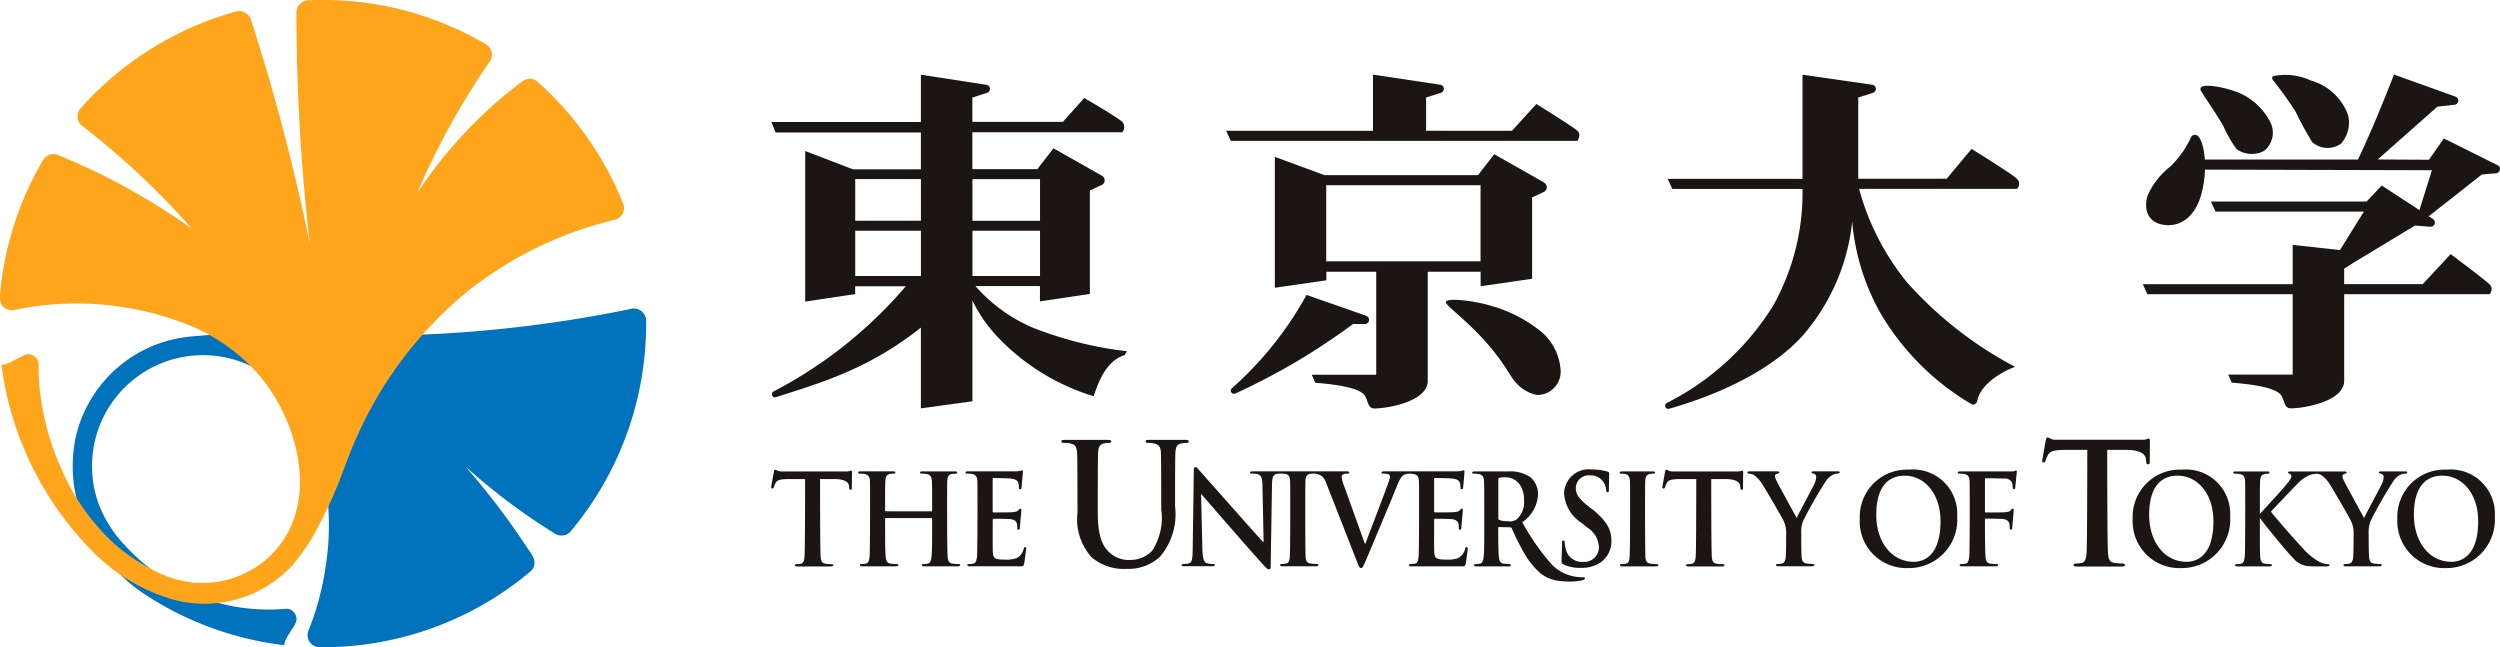 <svg xmlns="http://www.w3.org/2000/svg" width="156" height="40.393" viewBox="0 0 156 40.393"><defs><style>.a{fill:#0073bc;}.b{fill:#fea51c;}.c{fill:#1b1513;}</style></defs><g transform="translate(-305.138 -780.769)"><path class="a" d="M343.067,790.639a.766.766,0,0,0-.756-.758,1,1,0,0,0-.177.021,80.4,80.4,0,0,1-20.817,1.549,48.792,48.792,0,0,0-6.5.165c-.161.01-.321.03-.484.051a8.117,8.117,0,0,0-6.868,6.3,8.719,8.719,0,0,0,.668,5.489,10.18,10.18,0,0,0,3.49,4.151,20.141,20.141,0,0,0,8.864,3.283c.019-.477.739-1.219.765-1.576a.655.655,0,0,0-.6-.7,12.18,12.18,0,0,1-5.237-.659,12.679,12.679,0,0,1-4.941-3.37,7.678,7.678,0,0,1-1.532-2.417A6.923,6.923,0,0,1,321.38,796.2a13.7,13.7,0,0,1,1.3,2.9,15.887,15.887,0,0,1,.429,6.614,17.9,17.9,0,0,1-.579,2.744,15.794,15.794,0,0,1-.53,1.51.78.78,0,0,0-.059.292.759.759,0,0,0,.739.756l.186,0a20.093,20.093,0,0,0,13-4.74l.013-.01a.74.74,0,0,0,.224-.532.841.841,0,0,0-.122-.414,47.29,47.29,0,0,0-4.183-5.575,39.453,39.453,0,0,0,5.573,4.181.858.858,0,0,0,.416.125.745.745,0,0,0,.532-.22l.023-.025a20.131,20.131,0,0,0,4.728-12.988c0-.059,0-.123,0-.184" transform="translate(2.387 10.138)"/><path class="b" d="M308.97,810.029a16.2,16.2,0,0,1-1.409-5.626c-.017-.264-.011-.615-.013-.877a.655.655,0,0,0-.653-.657c-.359,0-1.132.663-1.669.663a20.285,20.285,0,0,0,5.463,11.414,11.634,11.634,0,0,0,5.317,3.255,7.478,7.478,0,0,0,7.352-2.127,11.837,11.837,0,0,0,1.572-2.326,25.53,25.53,0,0,0,1.259-2.662c.393-.963.72-1.958,1.153-2.909a24.654,24.654,0,0,1,7.088-9.321,23.626,23.626,0,0,1,4.967-2.987,23.225,23.225,0,0,1,2.774-1.025c.452-.137.908-.262,1.367-.37a.762.762,0,0,0,.5-.965,20.282,20.282,0,0,0-5.309-7.595.459.459,0,0,0-.049-.042.749.749,0,0,0-.5-.192.98.98,0,0,0-.541.234,27.9,27.9,0,0,0-6.473,6.912,46.937,46.937,0,0,1,4.555-8.252.687.687,0,0,0,.112-.391.755.755,0,0,0-.321-.621c-.023-.015-.051-.03-.076-.044a20.159,20.159,0,0,0-6.192-2.362,20.435,20.435,0,0,0-4.838-.372l-.015,0-.025,0a.774.774,0,0,0-.731.756,126.224,126.224,0,0,0,.834,14.431,130.58,130.58,0,0,0-3.674-13.981.775.775,0,0,0-.718-.53.725.725,0,0,0-.152.015l-.015,0c-.133.036-.262.072-.393.11a20.3,20.3,0,0,0-8.169,4.724c-.4.378-.775.773-1.143,1.183l-.027.03a.754.754,0,0,0-.2.511.675.675,0,0,0,.224.536,49.631,49.631,0,0,1,6.917,6.477,41.256,41.256,0,0,0-8.25-4.557,1.08,1.08,0,0,0-.391-.11.758.758,0,0,0-.625.332l-.008.013a20,20,0,0,0-2.689,8.241c-.04.414-.068.837.357,1.069a.776.776,0,0,0,.541.072c.275-.059.551-.11.828-.156a18.9,18.9,0,0,1,9.576.927,11.627,11.627,0,0,1,4.876,3.336c2.44,2.9,3.743,7.878.932,10.966a6.117,6.117,0,0,1-5.089,1.939,7.009,7.009,0,0,1-2.7-.894,11.6,11.6,0,0,1-2.18-1.5,13.822,13.822,0,0,1-3.334-4.7" transform="translate(0 0)"/><path class="c" d="M347.844,789.779c0-.33,1.846-.07,2.71.19a8.674,8.674,0,0,1,2.966,1.432A3.444,3.444,0,0,1,355,793.923a1.458,1.458,0,0,1-1.46,1.641,2.335,2.335,0,0,1-1.272-.716c-.4-.4-.7-1.189-1.846-2.5-1.3-1.487-2.575-2.349-2.575-2.569" transform="translate(47.513 9.852)"/><path class="c" d="M353.829,786.478l0-2.075.915-.292v0a.264.264,0,0,0,.194-.249.259.259,0,0,0-.224-.256l0,0-4.2-.63v3.507h-9.16l.289.627h21.63s.262-.376,0-.627-2.562-1.673-2.562-1.673l-1.527,1.673Z" transform="translate(40.298 2.45)"/><path class="c" d="M349.939,790.783v0l-3.722-1.3a21.693,21.693,0,0,1-4.654,5.822l0,0a.2.2,0,0,0-.072.148.2.2,0,0,0,.2.2.2.2,0,0,0,.07-.015l.006,0a40.573,40.573,0,0,0,7.352-4.339h.744a.262.262,0,0,0,.26-.264.259.259,0,0,0-.184-.245" transform="translate(40.447 9.689)"/><path class="c" d="M376.269,789.471c-.34-.325-2.827-1.859-2.827-1.859l-1.553,1.859h-5.518l0-5.068.915-.292,0,0a.257.257,0,0,0-.027-.5v0l-4.367-.63v6.5h-8.412l.289.627h8.123a14.437,14.437,0,0,1-1.832,7.286,16.62,16.62,0,0,1-6.617,6.061l-.04.023v0a.194.194,0,0,0-.082.156.2.2,0,0,0,.2.2.226.226,0,0,0,.057-.01v0c3.938-1.128,7.1-2.913,8.738-5.062a12.85,12.85,0,0,0,2.677-6.614,14.084,14.084,0,0,0,1.787,5.752,15.992,15.992,0,0,0,5.609,5.609c.019.008.034.021.053.032a.24.24,0,0,0,.243-.027.282.282,0,0,0,.112-.18c.169-.957,1.409-1.785,2.362-2.125a24.046,24.046,0,0,1-6.735-5.258,15.7,15.7,0,0,1-3-5.846h9.842a.411.411,0,0,0,0-.627" transform="translate(54.722 2.45)"/><path class="c" d="M370.149,783.435a.23.23,0,0,0,.04.224c.268.435.972,1.462,1.365,2.14a8.159,8.159,0,0,0,.834,1.456,1.628,1.628,0,0,0,1.737.1,1.455,1.455,0,0,0,.387-1.741,3.969,3.969,0,0,0-1.994-1.882c-.917-.353-2.21-.589-2.368-.294" transform="translate(72.312 2.817)"/><path class="c" d="M372.3,783.073a.181.181,0,0,0,0,.243,23.606,23.606,0,0,1,1.409,1.958,20.73,20.73,0,0,0,1.037,1.906,1.439,1.439,0,0,0,1.794.108,1.949,1.949,0,0,0,.437-1.823,3.475,3.475,0,0,0-2.32-2.125,3.751,3.751,0,0,0-2.356-.266" transform="translate(74.669 2.45)"/><path class="c" d="M371.626,784.756c.5.085.832,2.028.332,3.763-.41,1.424-1.39,2.062-2.472,1.823-.839-.188-1.124-.936-.864-1.8a4.672,4.672,0,0,1,1.415-1.808,6.2,6.2,0,0,0,1.244-1.715c.051-.146.141-.294.344-.258" transform="translate(70.526 4.43)"/><path class="c" d="M381,791.08v5.4c0,1.305-2.55,1.722-3.321,1.722-.4,0-.382-.384-.56-.727-.146-.283-.6-.68-3.137-.877l-.22-.5h4.024V791.08h-9.065l-.289-.627h9.354V788l3.849.427c.368.19-.08.8-.636,1.033v.991H385.9l1.745-1.874s2.085,1.559,2.413,1.874a.419.419,0,0,1,0,.627Z" transform="translate(70.415 8.048)"/><path class="c" d="M388.826,788.861a.253.253,0,0,0-.146-.23l0,0-.017-.008-3.34-1.665-.93,1.329-3.2-.017,3.724-3.294,1.044-.118a.261.261,0,0,0,.262-.262.264.264,0,0,0-.163-.243l-3.851-1.38c-.6,1.54-1.35,3.414-2.244,5.3h-9.815l-.023.63,14.452.038-.959,3.048.391.114,3.686-2.9.889-.072v0a.26.26,0,0,0,.232-.256" transform="translate(72.312 2.45)"/><path class="c" d="M384.3,788.34l0,0-3.2-2.089-.942,1h-9.716l.292.627h9.255l-1.781,2.865c.3.061.047.589.549.68l4.422-2.675.944.074v-.006l.034.006a.258.258,0,0,0,.144-.475" transform="translate(72.655 6.094)"/><path class="c" d="M344.359,798.817a9.978,9.978,0,0,1-3.7-2.647h4.024v.957l3.116-.467v-6.452l.718-.336a.324.324,0,0,0,.03-.589v0l-3.019-1.709-1.008,1.3h-4.054v-2.3h9.352a.484.484,0,0,0,0-.651c-.3-.289-2.37-1.489-2.37-1.489l-1.333,1.489h-5.649l0-1.519.913-.292,0,0a.257.257,0,0,0-.025-.5l0,0-4.1-.63v2.951h-9.331l.266.651h9.065v2.3H333.01l-2.974-1.141v9.395l3.118-.467v-.49h3.16a27.6,27.6,0,0,1-8.247,6.562v0a.191.191,0,0,0-.108.171.2.2,0,0,0,.2.2.181.181,0,0,0,.057-.011v0c2.651-.866,5.729-1.7,9.038-4.343V803.8l3.215-.442v-6.285a9.167,9.167,0,0,0,1.667,2.37,13.8,13.8,0,0,0,5.9,3.6c.412-1.276.957-2.26,1.922-2.56l.156-.247a23.146,23.146,0,0,1-5.75-1.422m-7.107-3.272h-4.1v-2.824h4.1Zm0-3.45h-4.1v-2.6h4.1Zm3.215-2.594h4.217v2.6h-4.217Zm0,3.22h4.217v2.824h-4.217Z" transform="translate(25.347 2.45)"/><path class="c" d="M359.6,787.093v0l-3.114-1.768-1.012,1.306h-9.583l-3.095-1.141v8.167l3.215-.465v-.534h3.112v6.428h-4.024l.218.5c2.533.2,2.991.594,3.139.877.175.344.161.727.56.727.771,0,3.321-.416,3.321-1.722v-6.811l3.3,0v.906l3.213-.465v-5.076l.718-.334a.336.336,0,0,0,.2-.3.331.331,0,0,0-.177-.289m-3.959,4.912h-9.629v-4.753h9.629Z" transform="translate(41.892 5.067)"/><path class="c" d="M335.058,797.185a.047.047,0,0,0,.044-.053v-.167c0-1.192,0-1.409-.015-1.66s-.074-.391-.321-.448a1.746,1.746,0,0,0-.289-.021c-.082,0-.127-.017-.127-.072s.051-.072.154-.072h2.009c.106,0,.158.017.158.072s-.044.072-.135.072a1.559,1.559,0,0,0-.213.021c-.2.04-.26.173-.277.448-.015.251-.015,4.381.023,4.717.021.218.068.391.289.422a3.161,3.161,0,0,0,.38.032c.082,0,.118.023.118.063s-.059.078-.148.078h-2.091c-.106,0-.156-.025-.156-.078s.027-.063.118-.063a1.165,1.165,0,0,0,.266-.032c.152-.032.188-.2.218-.431.038-.327.038-.946.038-1.669v-.689a.044.044,0,0,0-.044-.048h-2.846c-.021,0-.042.008-.042.048v.689c0,.722,0,1.341.036,1.677.021.218.068.391.289.422a3.159,3.159,0,0,0,.38.032c.082,0,.118.023.118.063s-.059.078-.148.078h-2.1c-.1,0-.148-.025-.148-.078s.03-.063.118-.063a1.2,1.2,0,0,0,.268-.032c.15-.032.186-.2.218-.431.034-.327.034-4.458.021-4.709s-.076-.391-.321-.448a1.747,1.747,0,0,0-.289-.021c-.082,0-.127-.017-.127-.072s.051-.072.156-.072h2.009c.106,0,.159.017.159.072s-.047.072-.135.072a1.617,1.617,0,0,0-.215.021c-.2.04-.262.173-.275.448-.015.251-.015.469-.015,1.66v.167c0,.036.021.053.042.053Z" transform="translate(28.201 15.491)"/><path class="c" d="M337.47,794.578c-.021-.355-.1-.522-.427-.594a1.749,1.749,0,0,0-.387-.034c-.11,0-.169-.021-.169-.093s.07-.095.218-.095h2.67c.15,0,.22.021.22.095s-.059.093-.161.093a1.281,1.281,0,0,0-.287.034c-.268.051-.346.228-.368.594-.019.334-.019,3.676-.019,3.676,0,1.517.287,2.155.775,2.571a1.755,1.755,0,0,0,1.238.429,1.891,1.891,0,0,0,1.371-.564,3.734,3.734,0,0,0,.575-2.59s0-3.188-.017-3.522c-.023-.355-.1-.522-.431-.594a1.643,1.643,0,0,0-.357-.034c-.108,0-.167-.021-.167-.093s.07-.095.207-.095h2.273c.139,0,.209.021.209.095s-.059.093-.177.093a1.3,1.3,0,0,0-.289.034c-.268.051-.346.228-.368.594-.019.334-.019,3.334-.019,3.334a4.078,4.078,0,0,1-.944,3.143,2.871,2.871,0,0,1-2.062.754,3.078,3.078,0,0,1-2.2-.722,3.522,3.522,0,0,1-.883-2.767s0-3.408-.021-3.741" transform="translate(34.879 14.456)"/><path class="c" d="M353.621,795.306c-.017-.266-.091-.4-.253-.439a1.028,1.028,0,0,0-.27-.032c-.074,0-.118-.015-.118-.08,0-.044.061-.061.18-.061h1.876c.1,0,.156.017.156.061,0,.065-.044.08-.12.08a1.3,1.3,0,0,0-.224.023c-.2.04-.26.173-.275.448-.015.249-.015,4.42.015,4.755.023.211.074.353.3.385a3.178,3.178,0,0,0,.38.03c.08,0,.12.025.12.063,0,.055-.059.08-.142.08h-2.1c-.1,0-.15-.025-.15-.08,0-.038.03-.063.118-.063a1.26,1.26,0,0,0,.27-.03c.148-.032.194-.167.215-.393.036-.327.036-4.5.023-4.747" transform="translate(53.226 15.492)"/><path class="c" d="M359.173,798.588a1.765,1.765,0,0,0-.171-.824c-.053-.125-1.05-1.849-1.31-2.256a1.942,1.942,0,0,0-.515-.573.748.748,0,0,0-.313-.1c-.059,0-.112-.017-.112-.072s.053-.072.144-.072h1.732c.074,0,.112.025.112.072s-.051.055-.163.087a.142.142,0,0,0-.106.141.787.787,0,0,0,.089.266c.106.234,1.147,2.123,1.268,2.341.072-.188,1.012-1.912,1.115-2.153a1.067,1.067,0,0,0,.1-.408.185.185,0,0,0-.158-.2c-.065-.015-.131-.03-.131-.078s.038-.072.129-.072h1.5c.08,0,.131.017.131.063s-.059.08-.139.08a.742.742,0,0,0-.33.095,1.14,1.14,0,0,0-.4.38,26.7,26.7,0,0,0-1.422,2.493,1.961,1.961,0,0,0-.112.784s0,1.1.023,1.426c.015.226.08.4.306.431a3.094,3.094,0,0,0,.37.032c.08,0,.12.023.12.063s-.059.078-.156.078H358.7c-.1,0-.163-.017-.163-.078,0-.04.038-.063.118-.063a1.191,1.191,0,0,0,.262-.032c.148-.032.213-.2.23-.431.023-.327.023-1.426.023-1.426" transform="translate(57.424 15.491)"/><path class="c" d="M360.072,797.713a2.944,2.944,0,0,1,3.072-3.072,2.761,2.761,0,0,1,3.006,2.93,3.02,3.02,0,0,1-3.08,3.213,2.914,2.914,0,0,1-3-3.072m5.039.148c0-1.755-1.02-2.844-2.241-2.844-.856,0-1.768.5-1.768,2.451,0,1.631.913,2.924,2.343,2.924.52,0,1.667-.268,1.667-2.531" transform="translate(61.117 15.434)"/><path class="c" d="M368.132,797.713a2.944,2.944,0,0,1,3.074-3.072,2.764,2.764,0,0,1,3.008,2.93,3.023,3.023,0,0,1-3.082,3.213,2.917,2.917,0,0,1-3-3.072m5.038.148c0-1.755-1.018-2.844-2.241-2.844-.856,0-1.768.5-1.768,2.451,0,1.631.915,2.924,2.343,2.924.522,0,1.667-.268,1.667-2.531" transform="translate(70.085 15.434)"/><path class="c" d="M376.3,794.835a.724.724,0,0,1,.311.1,1.9,1.9,0,0,1,.516.57c.26.41,1.257,2.131,1.308,2.258a1.7,1.7,0,0,1,.173.822s0,1.1-.023,1.426c-.015.228-.082.4-.23.431a1.209,1.209,0,0,1-.262.032c-.08,0-.118.025-.118.063,0,.061.059.078.165.078h2.068c.1,0,.156-.023.156-.078,0-.038-.038-.063-.12-.063a3.131,3.131,0,0,1-.372-.032c-.222-.03-.287-.2-.3-.431-.025-.327-.025-1.426-.025-1.426a1.933,1.933,0,0,1,.114-.784,25.492,25.492,0,0,1,1.422-2.491,1.125,1.125,0,0,1,.4-.382.78.78,0,0,1,.327-.095c.085,0,.141-.023.141-.08s-.051-.061-.133-.061h-1.5c-.091,0-.127.015-.127.07s.068.063.133.078a.19.19,0,0,1,.158.2,1.1,1.1,0,0,1-.1.408c-.106.241-1.044,1.967-1.12,2.155-.116-.22-1.16-2.106-1.263-2.343a.69.69,0,0,1-.089-.266.136.136,0,0,1,.1-.139c.11-.034.163-.04.163-.089s-.036-.07-.112-.07h-3.414c-.082,0-.123.015-.123.07s.032.063.1.078.1.072.1.158c0,.133-.163.327-.372.585s-1.3,1.434-1.557,1.726h-.036v-.347c0-1.189,0-1.409.015-1.658.015-.274.074-.41.277-.448a.949.949,0,0,1,.209-.023c.057,0,.1-.017.1-.072s-.053-.07-.156-.07h-1.941c-.114,0-.165.015-.165.07s.047.072.127.072a1.4,1.4,0,0,1,.292.023c.245.055.3.18.319.448.015.249.015,4.38-.021,4.707-.032.228-.068.4-.218.431a1.2,1.2,0,0,1-.268.032c-.089,0-.118.025-.118.063,0,.055.053.078.15.078h2.007c.082,0,.144-.023.144-.078,0-.038-.038-.063-.1-.063a3.107,3.107,0,0,1-.363-.032c-.188-.03-.256-.2-.27-.422-.021-.336-.021-.955-.021-1.677v-.712h.036l.085.118c.154.224,1.62,2.036,1.95,2.341a1.42,1.42,0,0,0,.921.509,4.562,4.562,0,0,0,.513.017h.649c.142,0,.18-.023.18-.078s-.046-.063-.1-.063a1.252,1.252,0,0,1-.461-.116,3.644,3.644,0,0,1-1.065-.845c-.287-.294-1.749-1.946-2.017-2.313.253-.283,1.379-1.458,1.61-1.694a2.4,2.4,0,0,1,.8-.587,1.445,1.445,0,0,1,.433-.084" transform="translate(73.395 15.492)"/><path class="c" d="M375.95,797.713a2.946,2.946,0,0,1,3.076-3.072,2.762,2.762,0,0,1,3.006,2.93,3.022,3.022,0,0,1-3.08,3.213,2.917,2.917,0,0,1-3-3.072m5.041.148c0-1.755-1.018-2.844-2.241-2.844-.856,0-1.77.5-1.77,2.451,0,1.631.917,2.924,2.343,2.924.522,0,1.669-.268,1.669-2.531" transform="translate(78.783 15.434)"/><path class="c" d="M355.406,801.293a2.622,2.622,0,0,1-1.787-.761,13.789,13.789,0,0,1-1.87-2.672,2.22,2.22,0,0,0,.984-1.755,1.377,1.377,0,0,0-.507-1.073,2.274,2.274,0,0,0-1.369-.338h-2.07c-.114,0-.165.017-.165.07s.044.072.125.072a1.532,1.532,0,0,1,.292.023c.247.055.306.18.319.448.017.249.017.471.017,1.658v1.38c0,.722,0,1.341-.036,1.669-.032.228-.07.4-.218.431a1.188,1.188,0,0,1-.268.032c-.091,0-.12.025-.12.063,0,.055.055.08.15.08h2c.1,0,.148-.025.148-.08,0-.038-.03-.063-.089-.063a3.576,3.576,0,0,1-.368-.032c-.22-.03-.264-.2-.287-.431-.038-.327-.038-.946-.038-1.675v-.11c0-.049.021-.063.061-.063l.646.015c.053,0,.108,0,.133.057a16.141,16.141,0,0,0,.8,1.591,4.892,4.892,0,0,0,.991,1.219,2.316,2.316,0,0,0,1.327.492,4.118,4.118,0,0,0,1.217-.036c.108-.03.237-.066.237-.144s-.127-.057-.256-.065m-3.991-3.623a.707.707,0,0,1-.528.133,1.828,1.828,0,0,1-.568-.078c-.051-.021-.065-.055-.065-.139V795.2c0-.061.015-.093.065-.11a1.74,1.74,0,0,1,.4-.03c.437,0,1.141.319,1.141,1.432a1.416,1.416,0,0,1-.442,1.174" transform="translate(48.38 15.492)"/><path class="c" d="M332.9,794.7c-.03,0-.089.032-.2.053h-4.206c-.186-.015-.26-.108-.319-.108s-.07.047-.089.148c-.017.078-.169.929-.169.929h0l0,.017a.08.08,0,0,0,.08.08.079.079,0,0,0,.072-.047l0,0a2.46,2.46,0,0,1,.133-.319c.114-.171.292-.209.723-.226h1.111s0,4.523-.04,4.85c-.021.226-.063.4-.215.431a1.182,1.182,0,0,1-.266.032c-.091,0-.118.023-.118.063s.051.078.148.078h2.106c.082,0,.142-.025.142-.078s-.038-.063-.118-.063a3.125,3.125,0,0,1-.38-.032c-.224-.032-.27-.2-.289-.422-.038-.336-.038-4.859-.038-4.859h.938c.661.017.856.23.868.435l.019.158a.079.079,0,0,0,.08.08.077.077,0,0,0,.078-.08s.008-.847.011-.953-.008-.165-.059-.165" transform="translate(25.341 15.434)"/><path class="c" d="M359.223,794.7c-.032,0-.089.032-.2.053h-4.206c-.184-.015-.258-.108-.317-.108s-.07.047-.091.148c-.015.078-.167.929-.167.929h0l0,.017a.08.08,0,0,0,.08.08.079.079,0,0,0,.072-.047l0,0a2.2,2.2,0,0,1,.133-.319c.114-.171.289-.209.723-.226h1.109s0,4.523-.036,4.85c-.023.226-.068.4-.218.431a1.182,1.182,0,0,1-.266.032c-.091,0-.118.023-.118.063s.051.078.148.078h2.106c.08,0,.142-.025.142-.078s-.038-.063-.118-.063a3.161,3.161,0,0,1-.382-.032c-.222-.032-.268-.2-.287-.422-.038-.336-.038-4.859-.038-4.859h.936c.663.017.858.23.87.435l.017.158a.08.08,0,0,0,.08.08.078.078,0,0,0,.08-.08s.008-.847.011-.953-.008-.165-.059-.165" transform="translate(54.626 15.434)"/><path class="c" d="M372.114,793.763c-.04,0-.118.04-.268.072H366.23c-.247-.021-.346-.146-.427-.146-.061,0-.091.063-.12.2-.021.1-.222,1.238-.222,1.238h0l-.006.023a.106.106,0,0,0,.2.044l0-.006a2.869,2.869,0,0,1,.177-.422c.152-.23.389-.283.965-.3h1.479s0,6.038-.049,6.475c-.03.3-.089.534-.289.575a1.411,1.411,0,0,1-.357.042c-.118,0-.158.034-.158.087,0,.072.07.1.2.1h2.814c.108,0,.188-.032.188-.1,0-.053-.051-.087-.159-.087a3.658,3.658,0,0,1-.509-.042c-.3-.04-.359-.271-.385-.564-.053-.448-.053-6.486-.053-6.486h1.255c.883.021,1.141.308,1.16.579l.025.216a.106.106,0,0,0,.106.106.108.108,0,0,0,.108-.106s.01-1.135.01-1.274c0-.158-.01-.22-.078-.22" transform="translate(67.109 14.375)"/><path class="c" d="M337.447,799.53a.08.08,0,0,0-.08-.08.077.077,0,0,0-.076.066.873.873,0,0,1-.448.621,1.82,1.82,0,0,1-.7.093c-.76,0-.777-.1-.792-.638-.008-.226,0-1.834,0-1.834,0-.044.006-.078.042-.078.18,0,.917.008,1.056.023.277.032.382.15.42.306a1.406,1.406,0,0,1,.011.277.081.081,0,0,0,.082.08.078.078,0,0,0,.076-.072h0v-.011l.1-1.143h0l0-.011a.082.082,0,0,0-.08-.08.077.077,0,0,0-.065.038l-.008.011v0c-.011.013-.019.029-.04.055-.068.078-.177.1-.357.118s-1.029.015-1.192.015c-.044,0-.051-.032-.051-.089v-1.982c0-.053.015-.076.051-.076.15,0,.932.015,1.056.03.374.047.448.141.5.283a1.019,1.019,0,0,1,.032.313.081.081,0,0,0,.08.078.08.08,0,0,0,.08-.068c.013-.11.089-.993.089-1.046s-.008-.07-.044-.07a.625.625,0,0,0-.118.032,1.345,1.345,0,0,1-.321.032h-2.932c-.112,0-.163.015-.163.07s.044.072.127.072a1.539,1.539,0,0,1,.289.023c.245.055.3.18.321.448.013.249.013,4.38-.023,4.707-.03.228-.068.4-.218.431a1.171,1.171,0,0,1-.268.032c-.089,0-.116.025-.116.063,0,.055.051.078.148.078h3c.283,0,.365.027.4-.182.027-.156.125-.921.125-.921h0l0-.017" transform="translate(31.734 15.459)"/><path class="c" d="M354.233,794.976a1.4,1.4,0,0,1,.292.023c.245.055.3.18.319.448.015.249.015,4.38-.023,4.707-.027.228-.065.4-.215.431a1.188,1.188,0,0,1-.268.032c-.089,0-.12.025-.12.063,0,.055.055.078.15.078h3c.283,0,.368.027.4-.182.027-.156.123-.921.123-.921h0l0-.017a.08.08,0,0,0-.078-.08.083.083,0,0,0-.078.066.873.873,0,0,1-.448.621,1.815,1.815,0,0,1-.7.093c-.758,0-.777-.1-.794-.638-.006-.226,0-1.834,0-1.834,0-.044.008-.078.047-.078.18,0,.915.008,1.056.025.277.03.38.148.418.3a1.075,1.075,0,0,1,.013.279.077.077,0,0,0,.08.078.079.079,0,0,0,.078-.07l0-.011.1-1.143h0l0-.011a.08.08,0,0,0-.08-.08.072.072,0,0,0-.065.038l-.006.011,0,0a.579.579,0,0,1-.04.055c-.068.078-.18.1-.359.118s-1.027.015-1.189.015c-.046,0-.055-.032-.055-.089v-1.982c0-.053.017-.076.055-.076.148,0,.93.015,1.056.032.372.044.448.139.5.281a.976.976,0,0,1,.036.313.079.079,0,0,0,.08.078.081.081,0,0,0,.078-.068c.015-.11.091-.993.091-1.043s-.008-.072-.046-.072a.625.625,0,0,0-.118.032,1.359,1.359,0,0,1-.321.032h-4.491c-.139,0-.2.015-.2.078s.057.063.125.063a.879.879,0,0,1,.3.04.148.148,0,0,1,.1.148.984.984,0,0,1-.068.289c-.177.518-1.147,3.04-1.466,3.9h-.032l-1.278-3.555a2.41,2.41,0,0,1-.171-.6.189.189,0,0,1,.074-.165.5.5,0,0,1,.292-.055c.065,0,.112-.017.112-.072s-.084-.07-.173-.07H344.5c-.112,0-.192.009-.192.07s.027.072.116.072a1.165,1.165,0,0,1,.4.046c.18.08.247.228.256.7l.072,3.52h-.034c-.129-.125-3.86-4.337-3.948-4.438-.125-.142-.192-.241-.275-.241s-.1.106-.1.264l-.068,4.774c-.008.685-.036.911-.23.972a1.25,1.25,0,0,1-.334.04c-.074,0-.12.017-.12.063,0,.07.065.078.163.078h1.728c.106,0,.171-.017.171-.078s-.044-.063-.127-.063a1.147,1.147,0,0,1-.387-.055c-.15-.055-.245-.26-.26-.87l-.082-3.429h.021c.135.152,3.5,4.046,3.969,4.517.082.087.171.173.254.173s.1-.072.1-.243l.082-5.045c.006-.439.066-.6.275-.665a1.134,1.134,0,0,1,.27-.023,1.423,1.423,0,0,1,.332.032c.165.038.241.171.253.439.015.249.015,4.417-.021,4.747-.023.226-.068.361-.218.391a1.182,1.182,0,0,1-.266.032c-.091,0-.12.025-.12.063,0,.055.053.078.15.078h2.1c.082,0,.141-.023.141-.078,0-.038-.036-.063-.118-.063a3.161,3.161,0,0,1-.38-.032c-.222-.03-.275-.173-.3-.382-.027-.338-.027-4.506-.013-4.755.013-.274.074-.41.273-.448a1.128,1.128,0,0,1,.226-.023.829.829,0,0,1,.249.032c.268.078.4.165.566.6l1.876,4.787c.142.368.186.478.281.478s.15-.127.344-.579c.163-.393,1.593-3.777,1.884-4.515.2-.5.311-.634.408-.7a.619.619,0,0,1,.365-.095" transform="translate(38.836 15.351)"/><path class="c" d="M364.713,797.671c.18,0,.917.009,1.056.023.277.031.38.158.416.313a1.072,1.072,0,0,1,.013.279.08.08,0,0,0,.158.009l0-.011.1-1.143v-.011a.078.078,0,0,0-.078-.08.075.075,0,0,0-.065.038l-.008.011a.654.654,0,0,1-.04.057c-.068.078-.18.1-.357.118s-1.033.015-1.2.015c-.044,0-.051-.023-.051-.072v-1.958c0-.087.019-.11.065-.11l1.147.023a.486.486,0,0,1,.469.237,1.028,1.028,0,0,1,.051.346.08.08,0,0,0,.078.08.078.078,0,0,0,.078-.068h0v-.013s.1-.97.1-1.022-.023-.07-.051-.07-.076.032-.118.049a1.307,1.307,0,0,1-.308.013h-3.034c-.112,0-.173.017-.173.08,0,.047.053.063.127.063a1.377,1.377,0,0,1,.292.023c.245.055.3.18.319.448.015.249.015,4.38-.021,4.707-.032.226-.068.4-.215.431a1.22,1.22,0,0,1-.268.032c-.082,0-.114.023-.114.063,0,.061.055.078.159.078h2.077c.112,0,.163-.025.163-.078s-.03-.063-.125-.063a3.167,3.167,0,0,1-.374-.032c-.224-.032-.268-.2-.289-.431-.036-.327-.036-2.3-.036-2.3,0-.055.013-.072.051-.072" transform="translate(64.342 15.459)"/><path class="c" d="M353.153,797.1l-.209-.165c-.619-.494-.79-.767-.79-1.128a.8.8,0,0,1,.887-.807.933.933,0,0,1,.813.385.988.988,0,0,1,.192.518.269.269,0,0,0,.011.078l.008.025v0a.074.074,0,0,0,.021.023v0a.08.08,0,0,0,.049.017.083.083,0,0,0,.08-.08l.017-1.044v-.059c0-.057-.038-.08-.1-.1a3.432,3.432,0,0,0-.991-.133,1.538,1.538,0,0,0-1.72,1.481,2.353,2.353,0,0,0,1.1,1.859l.344.281a1.507,1.507,0,0,1,.729,1.253.923.923,0,0,1-1,.894,1.031,1.031,0,0,1-1.065-.792,1.7,1.7,0,0,1-.068-.4.3.3,0,0,0-.006-.063.077.077,0,0,0-.078-.08.079.079,0,0,0-.08.08l-.036,1.16c0,.171.021.209.144.266a2.462,2.462,0,0,0,1.086.2,2.079,2.079,0,0,0,1.183-.321,1.609,1.609,0,0,0,.7-1.365c0-.741-.327-1.267-1.221-2" transform="translate(51.316 15.434)"/></g></svg>